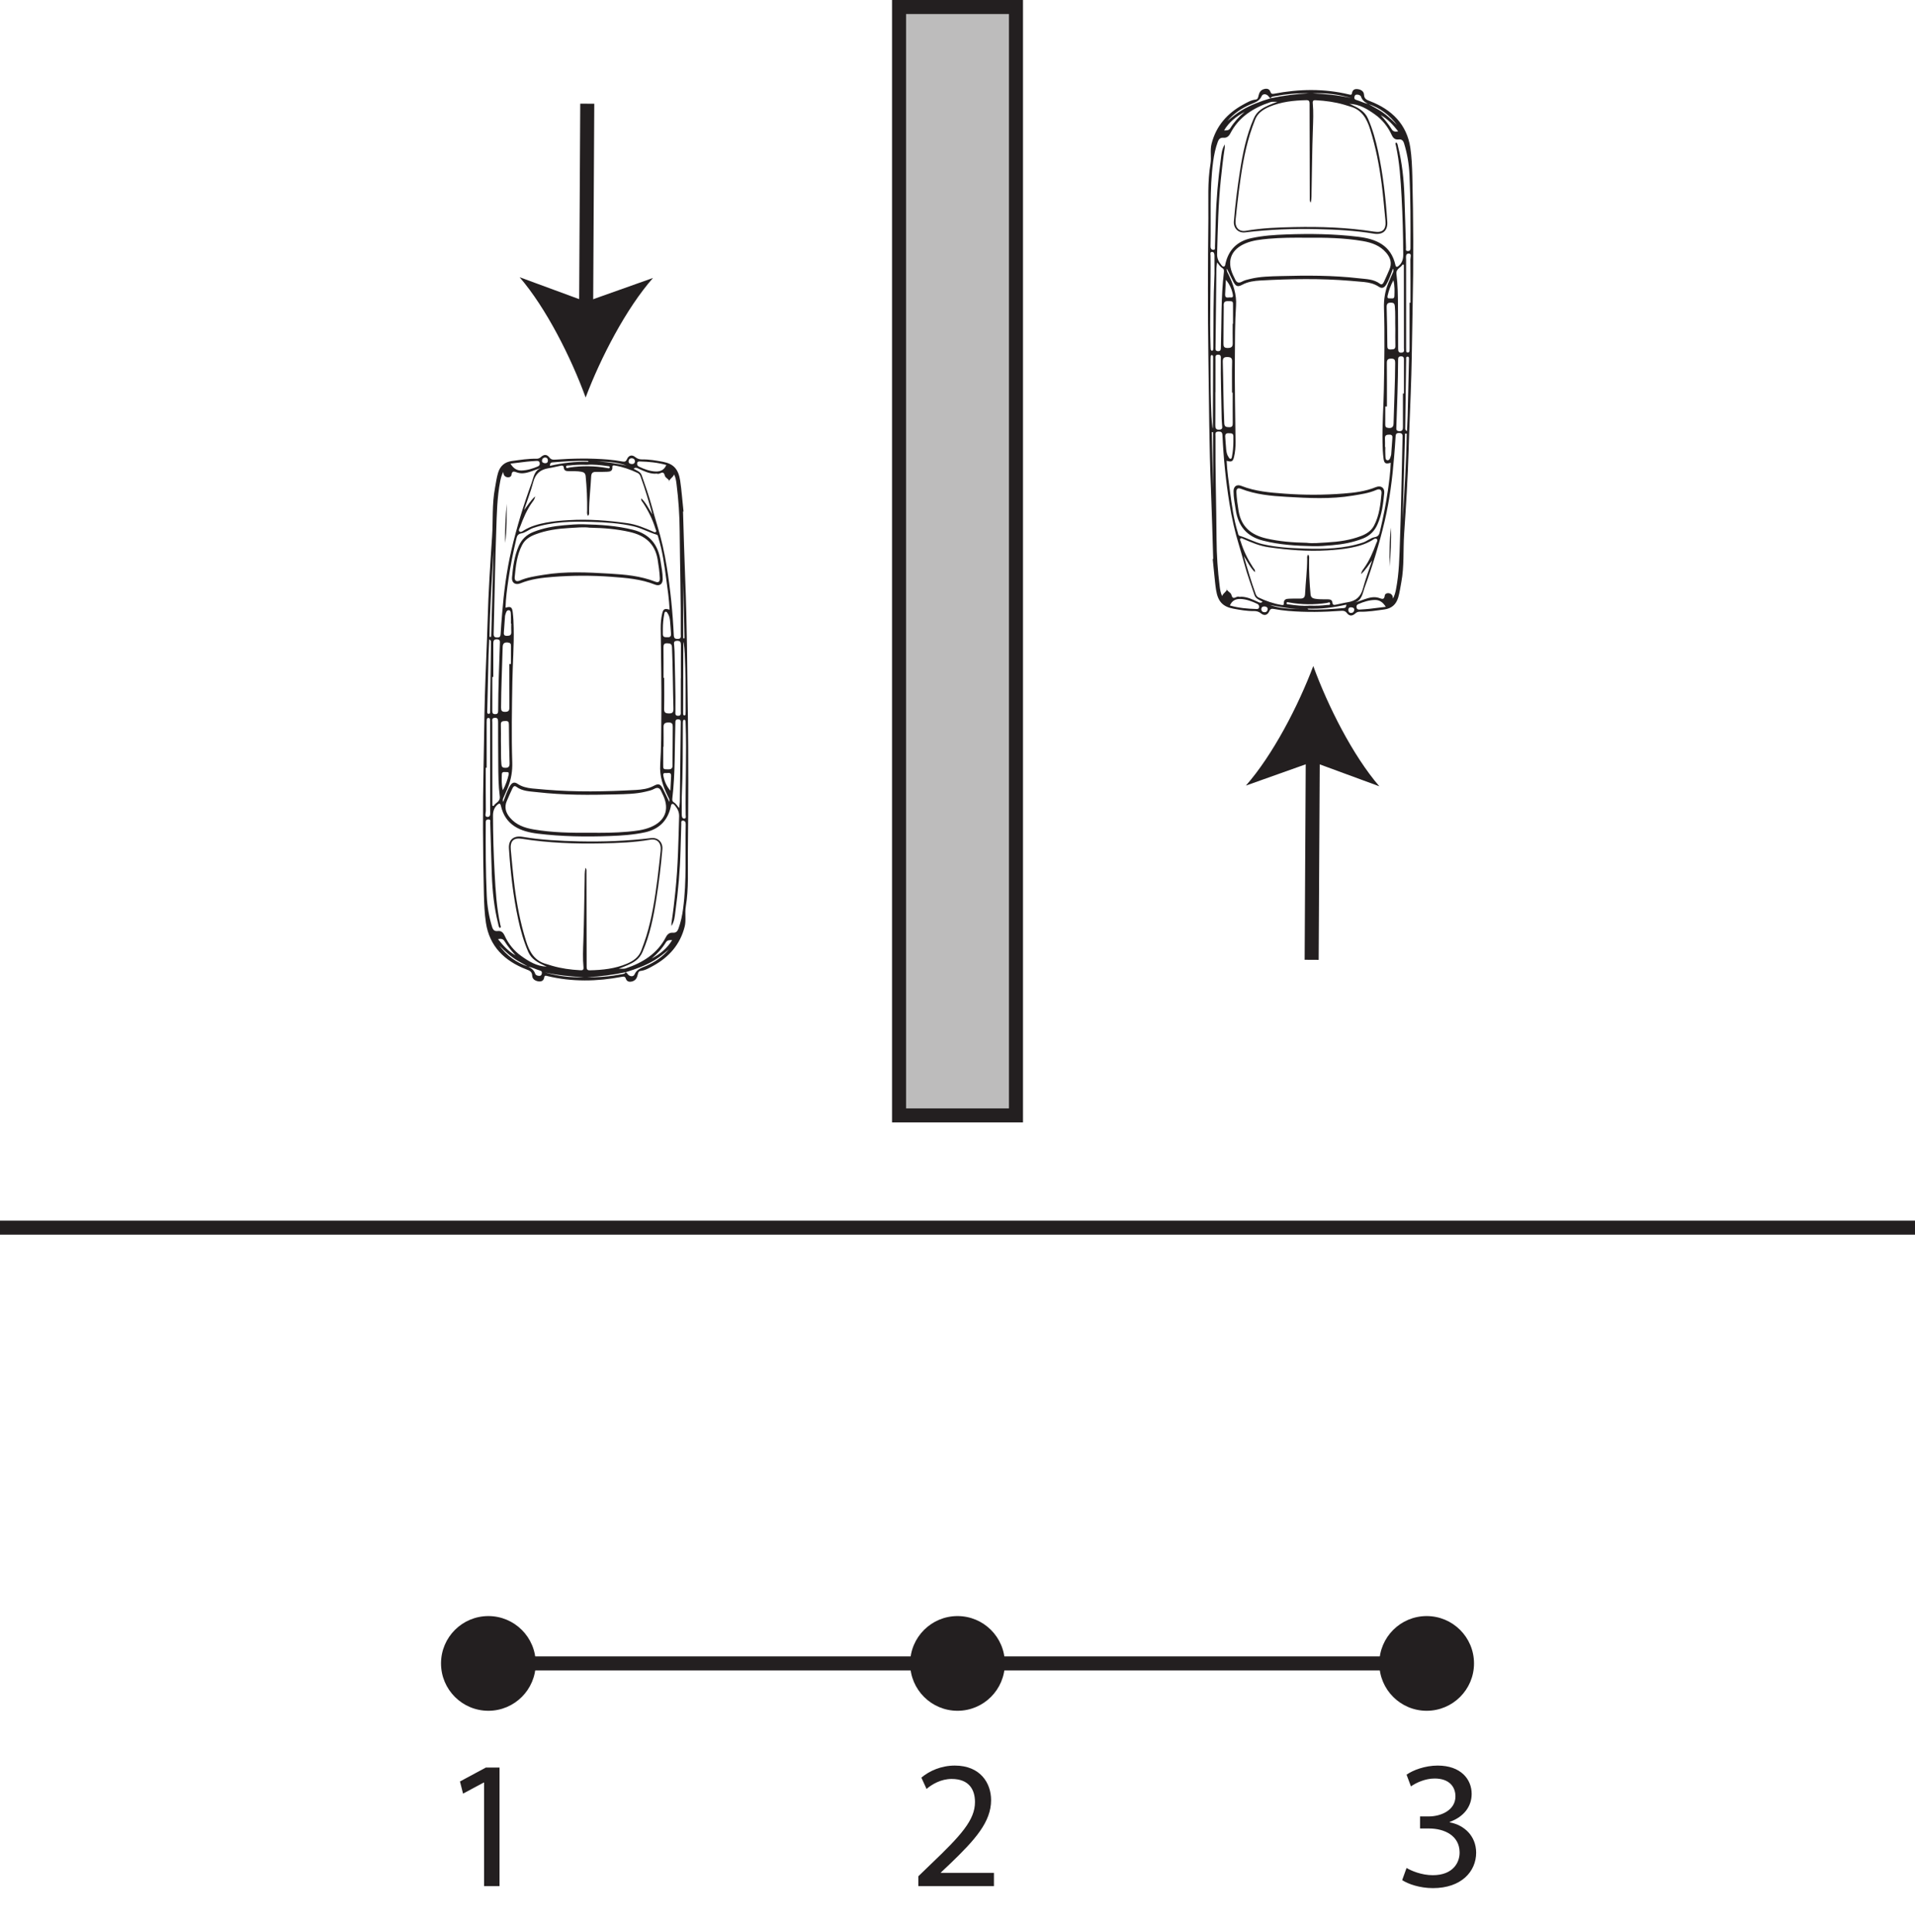 <?xml version="1.0" encoding="UTF-8"?>
<svg xmlns="http://www.w3.org/2000/svg" xmlns:xlink="http://www.w3.org/1999/xlink" width="273pt" height="275.366pt" viewBox="0 0 273 275.366" version="1.1">
<defs>
<g>
<symbol overflow="visible" id="glyph0-0">
<path style="stroke:none;" d="M 0 0 L 13 0 L 13 -18.203 L 0 -18.203 Z M 6.5 -10.266 L 2.078 -16.906 L 10.922 -16.906 Z M 7.281 -9.094 L 11.703 -15.734 L 11.703 -2.469 Z M 2.078 -1.297 L 6.5 -7.938 L 10.922 -1.297 Z M 1.297 -15.734 L 5.719 -9.094 L 1.297 -2.469 Z M 1.297 -15.734 "/>
</symbol>
<symbol overflow="visible" id="glyph0-1">
<path style="stroke:none;" d="M 6.141 0 L 8.344 0 L 8.344 -16.906 L 6.391 -16.906 L 2.703 -14.922 L 3.141 -13.188 L 6.078 -14.766 L 6.141 -14.766 Z M 6.141 0 "/>
</symbol>
<symbol overflow="visible" id="glyph0-2">
<path style="stroke:none;" d="M 11.953 0 L 11.953 -1.891 L 4.391 -1.891 L 4.391 -1.953 L 5.719 -3.203 C 9.281 -6.625 11.547 -9.156 11.547 -12.266 C 11.547 -14.688 10.016 -17.188 6.375 -17.188 C 4.453 -17.188 2.75 -16.438 1.609 -15.469 L 2.344 -13.859 C 3.125 -14.516 4.391 -15.281 5.922 -15.281 C 8.453 -15.281 9.25 -13.703 9.25 -11.984 C 9.25 -9.438 7.281 -7.25 2.969 -3.141 L 1.172 -1.406 L 1.172 0 Z M 11.953 0 "/>
</symbol>
<symbol overflow="visible" id="glyph0-3">
<path style="stroke:none;" d="M 1.094 -0.859 C 1.922 -0.312 3.594 0.281 5.484 0.281 C 9.516 0.281 11.641 -2.078 11.641 -4.781 C 11.625 -7.156 9.953 -8.703 7.875 -9.094 L 7.875 -9.156 C 9.938 -9.906 11 -11.391 11 -13.156 C 11 -15.203 9.484 -17.188 6.156 -17.188 C 4.344 -17.188 2.625 -16.531 1.719 -15.891 L 2.344 -14.219 C 3.062 -14.734 4.375 -15.344 5.719 -15.344 C 7.828 -15.344 8.688 -14.141 8.688 -12.797 C 8.688 -10.797 6.578 -9.938 4.906 -9.938 L 3.641 -9.938 L 3.641 -8.219 L 4.906 -8.219 C 7.125 -8.219 9.25 -7.203 9.281 -4.844 C 9.312 -3.406 8.375 -1.562 5.453 -1.562 C 3.844 -1.562 2.359 -2.203 1.719 -2.594 Z M 1.094 -0.859 "/>
</symbol>
</g>
</defs>
<g id="surface1">
<path style=" stroke:none;fill-rule:evenodd;fill:rgb(13.73%,12.16%,12.549%);fill-opacity:1;" d="M 192.602 87.379 C 192.848 87.371 193.023 87.238 193.055 86.984 C 193.098 86.688 192.883 86.586 192.641 86.57 C 192.414 86.551 192.23 86.641 192.219 86.91 C 192.211 87.168 192.301 87.352 192.602 87.379 M 179.805 86.855 C 179.828 87.113 179.98 87.254 180.242 87.27 C 180.543 87.285 180.707 87.098 180.715 86.828 C 180.723 86.547 180.48 86.457 180.246 86.445 C 179.992 86.438 179.82 86.562 179.805 86.855 M 181 86.227 C 182.426 86.754 183.922 86.809 185.43 86.793 C 183.93 86.793 182.469 86.523 181 86.227 M 187.105 13.309 C 188.961 13.379 190.805 13.578 192.629 13.977 C 190.828 13.445 188.988 13.215 187.105 13.309 M 196.824 16.402 C 197.402 17.043 197.949 17.695 198.398 18.426 C 198.59 18.738 198.871 18.816 199.328 18.727 C 198.582 17.773 197.824 16.957 196.824 16.402 M 174.504 18.59 C 174.852 18.586 175.18 18.609 175.383 18.281 C 175.934 17.395 176.625 16.625 177.43 15.957 C 176.238 16.59 175.207 17.402 174.504 18.59 M 186.406 86.758 C 186.477 86.836 186.496 86.883 186.52 86.883 C 188.207 86.949 189.887 86.82 191.566 86.68 C 191.859 86.656 191.922 86.477 191.934 86.188 C 190.102 86.605 188.289 86.832 186.406 86.758 M 172.93 69.691 L 172.93 61.602 L 172.746 61.605 C 172.82 64.824 172.895 68.043 172.93 69.691 M 198.641 39.953 C 198.223 40.73 197.992 41.41 197.828 42.109 C 197.773 42.328 197.746 42.559 198.082 42.531 C 198.348 42.508 198.777 42.691 198.785 42.203 C 198.801 41.508 198.852 40.801 198.641 39.953 M 186.699 86.336 C 187.574 86.367 188.367 86.344 189.16 86.242 C 189.328 86.223 189.629 86.297 189.617 86.047 C 189.602 85.727 189.316 85.926 189.168 85.945 C 187.363 86.215 185.562 86.203 183.762 85.875 C 183.637 85.852 183.449 85.781 183.414 85.938 C 183.359 86.16 183.594 86.137 183.719 86.156 C 184.734 86.305 185.75 86.414 186.699 86.336 M 174.758 39.883 C 174.723 40.582 174.68 41.277 174.652 41.973 C 174.625 42.609 175.121 42.355 175.426 42.398 C 175.824 42.449 175.789 42.18 175.738 41.922 C 175.59 41.172 175.273 40.5 174.758 39.883 M 200.543 61.816 C 200.465 61.812 200.383 61.809 200.305 61.805 C 200.191 65.906 200.078 70.008 199.965 74.109 C 200.207 70.016 200.484 65.918 200.543 61.816 M 172.871 61.098 C 172.887 61.012 172.91 60.922 172.91 60.836 C 172.922 57.551 172.93 54.266 172.941 50.98 C 172.941 50.922 172.945 50.863 172.938 50.809 C 172.922 50.711 172.883 50.621 172.77 50.613 C 172.648 50.605 172.605 50.695 172.594 50.793 C 172.582 50.945 172.578 51.098 172.578 51.246 C 172.59 53.316 172.566 55.391 172.633 57.457 C 172.672 58.668 172.691 59.879 172.871 61.098 M 197.445 63.715 L 197.488 63.715 C 197.488 64.094 197.465 64.473 197.496 64.852 C 197.52 65.133 197.453 65.586 197.797 65.609 C 198.145 65.629 198.211 65.18 198.309 64.879 C 198.336 64.789 198.332 64.691 198.34 64.598 C 198.391 63.918 198.434 63.234 198.488 62.555 C 198.516 62.234 198.543 61.953 198.066 61.957 C 197.656 61.957 197.41 62.043 197.438 62.52 C 197.461 62.918 197.445 63.316 197.445 63.715 M 175.828 62.945 L 175.828 62.203 C 175.828 61.707 175.473 61.773 175.148 61.758 C 174.766 61.738 174.641 61.914 174.668 62.273 C 174.719 62.875 174.742 63.484 174.805 64.086 C 174.844 64.461 174.922 64.84 175.145 65.16 C 175.215 65.266 175.27 65.418 175.43 65.398 C 175.602 65.375 175.598 65.215 175.625 65.09 C 175.762 64.379 175.828 63.664 175.828 62.945 M 197.555 86.504 C 197.148 85.836 196.648 85.508 195.988 85.523 C 195.164 85.543 194.383 85.793 193.629 86.117 C 193.402 86.215 193.34 86.402 193.395 86.633 C 193.453 86.867 193.629 86.91 193.836 86.895 C 194.289 86.863 194.746 86.84 195.199 86.789 C 195.965 86.707 196.73 86.605 197.555 86.504 M 200.582 61.461 C 200.617 60.672 200.656 59.961 200.676 59.254 C 200.742 56.578 200.805 53.902 200.863 51.23 C 200.867 51.066 200.898 50.836 200.652 50.84 C 200.402 50.848 200.457 51.082 200.457 51.242 C 200.41 54.484 200.367 57.734 200.328 60.977 C 200.328 61.117 200.273 61.285 200.582 61.461 M 175.332 86.312 C 176.598 86.672 177.84 86.777 179.09 86.812 C 179.262 86.816 179.445 86.816 179.488 86.586 C 179.535 86.348 179.445 86.18 179.227 86.074 C 178.469 85.715 177.695 85.414 176.844 85.383 C 176.164 85.359 175.633 85.609 175.332 86.312 M 173.137 38.988 C 173.137 38.117 173.137 37.301 173.133 36.484 C 173.133 36.23 173.09 35.914 172.797 35.906 C 172.457 35.898 172.57 36.246 172.574 36.441 C 172.633 40.793 172.426 45.141 172.582 49.492 C 172.586 49.625 172.59 49.758 172.621 49.887 C 172.637 49.938 172.73 50.004 172.785 50 C 172.84 50 172.93 49.93 172.941 49.875 C 172.973 49.746 172.977 49.613 172.977 49.48 C 172.988 45.965 172.973 42.449 173.137 38.988 M 198.914 46.953 C 198.875 45.668 198.941 44.66 198.844 43.656 C 198.812 43.363 198.75 43.168 198.383 43.148 C 197.879 43.117 197.664 43.254 197.68 43.805 C 197.738 45.625 197.766 47.449 197.777 49.273 C 197.777 49.652 197.836 49.836 198.262 49.816 C 198.629 49.797 198.941 49.828 198.922 49.297 C 198.895 48.426 198.914 47.551 198.914 46.953 M 200.945 43.156 L 201.074 43.156 C 201.074 41.102 201.086 39.047 201.062 36.996 C 201.059 36.699 201.293 36.156 200.84 36.145 C 200.328 36.129 200.449 36.695 200.449 37.055 C 200.445 41.234 200.453 45.418 200.453 49.598 C 200.453 49.734 200.457 49.863 200.461 50 C 200.465 50.152 200.531 50.258 200.699 50.254 C 200.867 50.254 200.922 50.137 200.934 49.992 C 200.941 49.879 200.945 49.762 200.945 49.648 Z M 175.727 46.145 L 175.777 46.145 C 175.777 45.324 175.77 44.508 175.777 43.691 C 175.789 42.902 175.793 42.93 175.004 42.926 C 174.336 42.922 174.461 43.418 174.457 43.766 C 174.422 45.492 174.441 47.223 174.418 48.953 C 174.414 49.387 174.492 49.609 175 49.605 C 175.508 49.605 175.742 49.469 175.734 48.938 C 175.711 48.004 175.727 47.074 175.727 46.145 M 173.273 55.902 L 173.262 55.902 C 173.262 57.48 173.27 59.059 173.254 60.637 C 173.254 61.047 173.34 61.277 173.824 61.25 C 174.371 61.223 174.227 60.867 174.215 60.562 C 174.203 60.277 174.164 59.992 174.16 59.711 C 174.121 56.859 174 54.012 174.039 51.16 C 174.043 50.887 174.102 50.551 173.652 50.559 C 173.195 50.562 173.277 50.902 173.277 51.172 C 173.273 52.75 173.273 54.328 173.273 55.902 M 200 56.094 L 200.145 56.094 C 200.145 54.48 200.141 52.867 200.145 51.254 C 200.148 50.961 200.074 50.793 199.73 50.793 C 199.402 50.797 199.312 50.945 199.312 51.25 C 199.301 54.457 199.164 57.664 199.062 60.867 C 199.055 61.148 199.004 61.441 199.457 61.465 C 199.918 61.492 200 61.246 200 60.879 C 199.996 59.285 200 57.691 200 56.094 M 173.508 37.402 C 173.465 37.77 173.414 38.031 173.41 38.297 C 173.363 42.02 173.32 45.746 173.285 49.469 C 173.281 49.719 173.203 50.035 173.625 50.059 C 174.062 50.078 174.039 49.773 174.047 49.48 C 174.156 45.93 174.055 42.375 174.473 38.836 C 174.496 38.609 174.523 38.375 174.273 38.23 C 173.969 38.051 173.789 37.758 173.508 37.402 M 200.133 37.746 C 200.07 37.734 200.008 37.719 199.945 37.707 C 199.703 38.191 198.977 38.285 199.078 39.086 C 199.273 40.613 199.285 42.156 199.293 43.695 C 199.309 45.691 199.32 47.688 199.316 49.688 C 199.316 50.066 199.383 50.328 199.844 50.266 C 200.27 50.211 200.145 49.883 200.145 49.645 C 200.148 46.832 200.141 44.02 200.137 41.203 C 200.133 40.051 200.133 38.898 200.133 37.746 M 197.719 57.949 L 197.484 57.949 C 197.484 58.805 197.492 59.656 197.48 60.512 C 197.473 60.84 197.59 60.973 197.938 61.008 C 198.473 61.062 198.652 60.828 198.664 60.336 C 198.738 57.469 198.883 54.605 198.895 51.738 C 198.895 51.316 198.812 51.121 198.332 51.121 C 197.863 51.125 197.707 51.27 197.707 51.742 C 197.73 53.812 197.719 55.883 197.719 57.949 M 175.73 55.969 L 175.637 55.969 C 175.637 54.504 175.613 53.039 175.648 51.574 C 175.664 51.043 175.492 50.906 174.973 50.895 C 174.406 50.879 174.309 51.117 174.32 51.605 C 174.402 54.512 174.402 57.418 174.531 60.324 C 174.551 60.859 174.809 60.879 175.215 60.895 C 175.68 60.914 175.742 60.684 175.738 60.301 C 175.723 58.859 175.73 57.414 175.73 55.969 M 198.582 85.324 C 198.809 84.891 198.926 84.453 199.012 84.008 C 199.465 81.688 199.5 79.328 199.578 76.98 C 199.645 75.039 199.703 73.105 199.746 71.168 C 199.82 68.188 199.879 65.203 199.949 62.223 C 199.957 61.848 199.797 61.719 199.441 61.719 C 199.105 61.719 198.977 61.844 198.957 62.188 C 198.906 63.152 198.824 64.117 198.746 65.086 C 198.5 68.172 198.109 71.246 197.402 74.262 C 196.648 77.477 195.676 80.637 194.543 83.742 C 194.23 84.602 194.168 85.621 193.027 85.93 C 193.535 85.793 193.992 85.609 194.457 85.445 C 195.145 85.207 195.855 84.996 196.57 85.23 C 197.02 85.379 197.328 85.559 197.418 84.871 C 197.457 84.621 197.777 84.5 198.078 84.582 C 198.441 84.684 198.562 84.961 198.582 85.324 M 174.91 83.867 C 174.793 84.25 175.457 84.406 175.551 84.797 C 175.758 85.672 176.273 84.918 176.609 85.062 C 176.719 85.109 176.871 85.062 177.004 85.066 C 177.824 85.098 178.543 85.441 179.27 85.773 C 179.496 85.875 179.727 86.039 179.992 85.77 C 179.531 85.5 179.02 85.367 178.84 84.832 C 178.605 84.129 178.363 83.43 178.121 82.73 C 177.547 81.098 177.156 79.414 176.645 77.766 C 176.039 75.801 175.594 73.805 175.27 71.777 C 174.75 68.551 174.422 65.301 174.27 62.035 C 174.246 61.59 174.062 61.5 173.668 61.516 C 173.168 61.539 173.281 61.891 173.277 62.176 C 173.242 67.074 173.395 71.977 173.43 76.879 C 173.445 79.121 173.594 81.348 173.875 83.566 C 173.934 84.027 173.992 84.492 174.223 84.965 C 174.414 84.473 175.02 84.258 174.91 83.867 M 186.203 33.887 C 185.309 33.887 184.414 33.871 183.523 33.895 C 182.629 33.918 181.734 33.953 180.848 34.035 C 179.73 34.141 178.613 34.25 177.562 34.691 C 175.52 35.543 174.863 37.176 175.762 39.164 C 175.848 39.355 175.953 39.539 176.035 39.73 C 176.246 40.234 176.52 40.445 177.082 40.133 C 177.438 39.934 177.863 39.848 178.27 39.75 C 179.664 39.41 181.098 39.395 182.52 39.355 C 186.262 39.254 190.008 39.238 193.742 39.672 C 194.77 39.793 195.836 39.777 196.734 40.457 C 197.023 40.676 197.191 40.383 197.293 40.172 C 197.566 39.609 197.805 39.027 198.059 38.453 C 198.465 37.547 198.238 36.762 197.621 36.035 C 196.742 35 195.551 34.582 194.277 34.363 C 191.605 33.906 188.906 33.863 186.203 33.887 M 186.5 79.059 C 186.691 79.324 186.625 79.582 186.621 79.82 C 186.598 81.453 186.676 83.086 186.832 84.715 C 186.871 85.113 187.066 85.277 187.43 85.344 C 188.031 85.457 188.641 85.422 189.25 85.43 C 189.598 85.434 189.914 85.484 189.949 85.918 C 189.98 86.27 190.207 86.242 190.441 86.199 C 191 86.086 191.551 85.938 192.113 85.852 C 193.281 85.672 193.992 85.074 194.305 83.883 C 194.664 82.527 195.176 81.207 195.621 79.871 C 195.117 80.508 194.727 81.195 194.031 81.844 C 194.105 81.41 194.281 81.227 194.422 81.031 C 195.211 79.945 195.727 78.719 196.188 77.469 C 196.262 77.27 196.457 77 196.277 76.844 C 196.066 76.656 195.812 76.891 195.613 77.008 C 194.652 77.59 193.594 77.883 192.508 78.09 C 191.422 78.297 190.328 78.387 189.227 78.453 C 186.426 78.621 183.648 78.402 180.879 78.012 C 179.602 77.836 178.43 77.336 177.262 76.832 C 177.133 76.777 176.969 76.652 176.836 76.766 C 176.691 76.891 176.832 77.051 176.871 77.184 C 177.277 78.523 177.895 79.758 178.656 80.926 C 178.762 81.086 178.965 81.215 178.895 81.559 C 178.191 80.859 177.82 80.02 177.316 79.258 C 177.828 81.082 178.363 82.895 179.008 84.672 C 179.086 84.891 179.227 85.082 179.441 85.184 C 180.477 85.672 181.547 86.047 182.684 86.234 C 182.863 86.262 183.043 86.281 183.027 86.008 C 182.988 85.445 183.355 85.352 183.797 85.344 C 184.312 85.332 184.824 85.312 185.336 85.328 C 185.801 85.34 186.023 85.191 186.047 84.684 C 186.129 83.016 186.344 81.355 186.348 79.68 C 186.348 79.484 186.285 79.266 186.5 79.059 M 192.375 14.805 C 192.48 14.848 192.586 14.891 192.688 14.938 C 193.645 15.383 194.562 15.855 195.02 16.906 C 195.676 18.414 196.117 19.984 196.461 21.586 C 197.172 24.898 197.547 28.254 197.77 31.633 C 197.852 32.883 197.113 33.523 195.82 33.301 C 193.168 32.855 190.496 32.723 187.816 32.664 C 184.371 32.586 180.938 32.703 177.516 33.125 C 176.52 33.25 175.824 32.52 175.902 31.555 C 176.094 29.172 176.391 26.797 176.762 24.434 C 177.164 21.859 177.676 19.309 178.727 16.902 C 178.941 16.402 179.246 15.996 179.691 15.664 C 180.391 15.141 181.203 14.863 182.113 14.508 C 181.777 14.508 181.566 14.504 181.359 14.508 C 181.285 14.512 181.207 14.527 181.133 14.551 C 178.695 15.363 176.621 16.652 175.395 19.016 C 175.176 19.426 174.883 19.676 174.406 19.637 C 173.969 19.605 173.75 19.82 173.609 20.211 C 173.273 21.129 173.074 22.074 172.945 23.035 C 172.41 27.047 172.664 31.086 172.57 35.113 C 172.562 35.422 172.711 35.617 172.98 35.617 C 173.281 35.621 173.195 35.312 173.203 35.137 C 173.246 33.902 173.281 32.668 173.312 31.434 C 173.383 28.504 173.641 25.594 174.039 22.691 C 174.129 22.027 174.152 21.32 174.598 20.586 C 174.598 20.848 174.613 20.965 174.594 21.074 C 174.363 22.574 174.195 24.082 174.039 25.594 C 173.668 29.137 173.609 32.691 173.508 36.242 C 173.496 36.805 173.711 37.285 174.062 37.703 C 174.176 37.84 174.297 38.059 174.512 37.984 C 174.68 37.926 174.672 37.703 174.711 37.539 C 175.176 35.559 176.414 34.371 178.398 33.945 C 180.039 33.59 181.711 33.477 183.379 33.418 C 186.801 33.293 190.227 33.34 193.629 33.754 C 196.148 34.055 198.301 34.945 198.93 37.781 C 198.996 38.082 199.148 38.102 199.371 37.918 C 199.883 37.496 200.047 36.941 200.043 36.297 C 200.035 33.559 199.957 30.824 199.809 28.09 C 199.676 25.625 199.527 23.156 198.992 20.734 C 198.965 20.598 198.844 20.449 199.043 20.312 C 199.258 20.449 199.254 20.699 199.305 20.902 C 199.883 23.199 200.125 25.543 200.211 27.902 C 200.305 30.371 200.359 32.84 200.438 35.312 C 200.445 35.5 200.316 35.805 200.723 35.785 C 201.102 35.77 201.074 35.52 201.074 35.266 C 201.09 31.824 201.09 28.379 200.934 24.941 C 200.867 23.422 200.621 21.918 200.168 20.457 C 200.047 20.059 199.832 19.82 199.395 19.875 C 198.871 19.941 198.602 19.68 198.395 19.23 C 197.848 18.051 197.051 17.051 195.996 16.305 C 194.918 15.539 193.789 14.84 192.375 14.805 M 186.855 28.898 C 186.688 28.672 186.719 28.496 186.719 28.328 C 186.707 23.805 186.691 19.281 186.691 14.758 C 186.691 14.422 186.598 14.273 186.246 14.277 C 184.426 14.316 182.637 14.508 180.949 15.223 C 180.055 15.605 179.27 16.133 178.91 17.098 C 178.656 17.773 178.398 18.449 178.188 19.141 C 177.375 21.781 176.961 24.504 176.609 27.238 C 176.43 28.594 176.293 29.953 176.145 31.312 C 176.02 32.426 176.621 33.078 177.633 32.898 C 179.91 32.5 182.207 32.422 184.504 32.375 C 188.309 32.297 192.105 32.422 195.875 33.02 C 197.148 33.223 197.629 32.703 197.504 31.41 C 197.336 29.668 197.188 27.93 196.965 26.195 C 196.625 23.57 196.125 20.984 195.332 18.457 C 194.852 16.914 194.133 15.617 192.43 15.172 C 192.156 15.098 191.883 15.004 191.613 14.922 C 190.309 14.543 188.977 14.363 187.625 14.289 C 187.348 14.273 187.102 14.262 187.145 14.699 C 187.266 15.969 187.203 17.238 187.16 18.512 C 187.055 21.398 187.039 24.289 186.977 27.176 C 186.965 27.723 187 28.273 186.855 28.898 M 198.258 65.965 C 197.539 66.18 197.328 66.078 197.234 65.355 C 197.137 64.605 197.105 63.84 197.09 63.082 C 197.035 60.531 197.238 57.988 197.281 55.445 C 197.348 51.605 197.422 47.766 197.297 43.926 C 197.258 42.703 197.449 41.539 197.891 40.414 C 198.082 39.918 198.32 39.441 198.527 38.949 C 198.598 38.773 198.719 38.594 198.59 38.285 C 198.266 39.129 198.023 39.906 197.594 40.605 C 197.32 41.043 196.988 41.168 196.551 40.867 C 195.914 40.441 195.199 40.277 194.453 40.199 C 193.812 40.133 193.168 40.082 192.523 40.031 C 188.25 39.672 183.977 39.75 179.703 39.984 C 178.82 40.035 177.922 40.145 177.109 40.582 C 176.457 40.934 176.188 40.852 175.832 40.176 C 175.508 39.57 175.227 38.941 174.91 38.293 C 174.828 38.621 175 38.844 175.113 39.078 C 175.801 40.496 176.316 41.965 176.207 43.57 C 176.047 45.98 176.066 48.398 176.043 50.809 C 176.004 54.875 176.098 58.945 176.137 63.016 C 176.145 63.719 176.09 64.418 175.93 65.109 C 175.773 65.789 175.586 65.895 174.867 65.684 C 174.938 67.16 175.148 68.605 175.344 70.051 C 175.609 72.027 175.871 74.004 176.461 75.922 C 176.516 76.102 176.512 76.324 176.734 76.387 C 177.848 76.711 178.855 77.305 179.996 77.566 C 181.973 78.02 183.98 78.137 185.992 78.199 C 188.793 78.285 191.578 78.234 194.281 77.344 C 194.883 77.148 195.379 76.676 195.984 76.57 C 196.531 76.473 196.625 76.16 196.723 75.75 C 197.176 73.844 197.562 71.926 197.844 69.988 C 198.035 68.656 198.219 67.324 198.258 65.965 M 181.125 14.012 C 182.93 13.633 184.754 13.383 186.602 13.301 C 184.949 13.254 183.32 13.41 181.703 13.719 C 181.496 13.762 181.238 13.758 181.133 14.02 C 181.047 13.945 180.945 13.887 180.887 13.797 C 180.629 13.383 180.039 13.285 179.859 13.703 C 179.535 14.461 178.859 14.621 178.223 14.898 C 176.969 15.449 175.855 16.199 174.969 17.258 C 175.625 16.695 176.301 16.152 177.047 15.707 C 178.324 14.941 179.707 14.441 181.125 14.012 M 195.047 14.82 C 194.602 14.59 194.207 14.324 194.035 13.805 C 193.969 13.602 193.75 13.512 193.527 13.488 C 193.316 13.469 193.156 13.512 193.098 13.754 C 193.039 13.988 193.062 14.16 193.332 14.238 C 193.91 14.406 194.449 14.707 195.051 14.812 C 195.547 15.09 196.043 15.359 196.531 15.645 C 197.527 16.23 198.359 17.016 199.164 17.828 C 198.105 16.402 196.746 15.375 195.047 14.82 M 172.953 79.688 C 172.852 76.461 172.773 73.234 172.641 70.008 C 172.379 63.68 172.359 57.352 172.266 51.02 C 172.168 44.402 172.191 37.785 172.262 31.172 C 172.289 28.57 172.125 25.949 172.562 23.371 C 172.723 22.41 172.484 21.441 172.715 20.512 C 173.355 17.965 174.953 16.152 177.223 14.91 C 177.785 14.605 178.344 14.262 179.008 14.191 C 179.312 14.156 179.359 13.891 179.414 13.641 C 179.512 13.191 179.723 12.82 180.211 12.695 C 180.609 12.59 180.957 12.66 181.102 13.078 C 181.211 13.391 181.367 13.41 181.66 13.355 C 185.207 12.676 188.754 12.613 192.289 13.457 C 192.477 13.5 192.688 13.594 192.734 13.297 C 192.809 12.828 193.09 12.645 193.539 12.703 C 194.02 12.762 194.43 13.012 194.453 13.496 C 194.48 14.113 194.84 14.238 195.316 14.422 C 198.402 15.617 200.551 17.707 201.055 21.066 C 201.25 22.379 201.305 23.742 201.34 25.082 C 201.492 31.281 201.52 37.477 201.383 43.676 C 201.312 46.926 201.293 50.176 201.199 53.426 C 201.098 57.02 200.91 60.605 200.812 64.195 C 200.699 68.18 200.438 72.152 200.172 76.125 C 200.02 78.414 200.195 80.719 199.77 82.992 C 199.629 83.719 199.539 84.453 199.328 85.168 C 199.035 86.16 198.398 86.734 197.352 86.879 C 196.184 87.035 195.02 87.227 193.836 87.203 C 193.598 87.199 193.406 87.27 193.223 87.438 C 192.766 87.852 192.367 87.848 192.004 87.383 C 191.781 87.094 191.539 87.047 191.219 87.07 C 188.691 87.254 186.164 87.297 183.641 87.086 C 182.961 87.031 182.281 86.93 181.609 86.809 C 181.281 86.75 181.105 86.777 180.953 87.121 C 180.699 87.703 180.23 87.82 179.758 87.434 C 179.453 87.184 179.129 87.098 178.758 87.105 C 177.766 87.121 176.789 86.945 175.82 86.766 C 174.312 86.48 173.621 85.738 173.363 84.105 C 173.246 83.375 173.184 82.637 173.105 81.898 C 173.027 81.164 172.957 80.426 172.883 79.688 Z M 172.953 79.688 "/>
<path style=" stroke:none;fill-rule:evenodd;fill:rgb(13.73%,12.16%,12.549%);fill-opacity:1;" d="M 186.293 77.375 C 187.098 77.492 188.16 77.379 189.223 77.32 C 190.859 77.227 192.473 77.004 194.02 76.41 C 194.809 76.109 195.488 75.676 195.887 74.91 C 196.633 73.48 196.801 71.902 196.945 70.332 C 196.996 69.816 196.691 69.629 196.219 69.836 C 195.141 70.309 193.988 70.461 192.848 70.652 C 189.711 71.176 186.551 71.008 183.402 70.824 C 181.207 70.699 179.004 70.5 176.918 69.68 C 176.453 69.496 176.238 69.664 176.262 70.191 C 176.305 71.082 176.43 71.965 176.574 72.848 C 176.957 75.129 178.398 76.27 180.547 76.762 C 182.355 77.176 184.188 77.332 186.293 77.375 M 187.137 77.855 C 184.766 77.805 182.406 77.66 180.082 77.074 C 177.738 76.484 176.516 75.004 176.164 72.676 C 176.031 71.793 175.848 70.918 175.852 70.023 C 175.855 69.328 176.309 69 176.953 69.258 C 178.945 70.051 181.043 70.215 183.148 70.371 C 185.938 70.578 188.73 70.574 191.52 70.355 C 193.09 70.234 194.652 70.047 196.137 69.441 C 196.844 69.152 197.402 69.512 197.336 70.266 C 197.195 71.797 197.004 73.324 196.371 74.754 C 195.953 75.707 195.277 76.371 194.305 76.762 C 192.898 77.32 191.426 77.59 189.926 77.719 C 189 77.801 188.07 77.879 187.137 77.855 "/>
<path style=" stroke:none;fill-rule:evenodd;fill:rgb(13.73%,12.16%,12.549%);fill-opacity:1;" d="M 198.309 75.199 C 198.348 77.062 198.266 78.922 198.082 80.777 C 198.102 78.914 198.051 77.051 198.309 75.199 "/>
<path style="fill-rule:nonzero;fill:rgb(74.12%,73.648%,73.766%);fill-opacity:1;stroke-width:2;stroke-linecap:butt;stroke-linejoin:miter;stroke:rgb(13.73%,12.16%,12.549%);stroke-opacity:1;stroke-miterlimit:10;" d="M 144.836 116.366 L 128.168 116.366 L 128.168 274.366 L 144.836 274.366 Z M 144.836 116.366 " transform="matrix(1,0,0,-1,0,275.366)"/>
<path style=" stroke:none;fill-rule:evenodd;fill:rgb(13.73%,12.16%,12.549%);fill-opacity:1;" d="M 77.723 65.215 C 77.477 65.223 77.301 65.355 77.27 65.609 C 77.227 65.906 77.441 66.008 77.684 66.027 C 77.91 66.043 78.094 65.953 78.105 65.684 C 78.113 65.426 78.023 65.242 77.723 65.215 M 90.52 65.742 C 90.496 65.48 90.344 65.34 90.082 65.324 C 89.781 65.309 89.617 65.496 89.609 65.766 C 89.602 66.047 89.844 66.137 90.078 66.148 C 90.332 66.16 90.508 66.031 90.52 65.742 M 89.324 66.367 C 87.898 65.84 86.402 65.785 84.895 65.801 C 86.395 65.801 87.855 66.074 89.324 66.367 M 83.219 139.285 C 81.363 139.215 79.52 139.02 77.695 138.617 C 79.496 139.148 81.336 139.379 83.219 139.285 M 73.5 136.191 C 72.922 135.551 72.375 134.898 71.926 134.168 C 71.734 133.855 71.453 133.777 70.996 133.867 C 71.742 134.824 72.5 135.637 73.5 136.191 M 95.82 134.004 C 95.473 134.008 95.145 133.984 94.941 134.312 C 94.391 135.203 93.699 135.969 92.895 136.637 C 94.086 136.004 95.117 135.195 95.82 134.004 M 83.918 65.836 C 83.848 65.758 83.828 65.711 83.805 65.711 C 82.117 65.645 80.438 65.777 78.758 65.914 C 78.465 65.938 78.402 66.117 78.391 66.406 C 80.223 65.988 82.035 65.766 83.918 65.836 M 97.395 82.902 L 97.395 90.992 L 97.578 90.988 C 97.504 87.77 97.43 84.551 97.395 82.902 M 71.684 112.645 C 72.102 111.863 72.332 111.188 72.496 110.484 C 72.551 110.266 72.578 110.035 72.242 110.062 C 71.977 110.086 71.547 109.906 71.539 110.391 C 71.523 111.086 71.473 111.793 71.684 112.645 M 83.625 66.258 C 82.75 66.227 81.957 66.25 81.164 66.352 C 80.996 66.371 80.695 66.297 80.707 66.547 C 80.723 66.867 81.008 66.668 81.156 66.648 C 82.961 66.379 84.766 66.391 86.562 66.719 C 86.688 66.742 86.875 66.812 86.914 66.656 C 86.965 66.434 86.73 66.457 86.605 66.438 C 85.59 66.289 84.574 66.18 83.625 66.258 M 95.566 112.711 C 95.602 112.012 95.645 111.316 95.672 110.621 C 95.699 109.984 95.203 110.238 94.898 110.199 C 94.5 110.145 94.535 110.414 94.586 110.672 C 94.734 111.422 95.051 112.094 95.566 112.711 M 69.781 90.777 C 69.859 90.781 69.941 90.785 70.02 90.789 C 70.133 86.688 70.246 82.586 70.359 78.484 C 70.117 82.578 69.84 86.676 69.781 90.777 M 97.453 91.496 C 97.438 91.582 97.414 91.672 97.414 91.758 C 97.402 95.043 97.395 98.328 97.387 101.613 C 97.383 101.672 97.379 101.73 97.391 101.785 C 97.402 101.883 97.441 101.973 97.555 101.984 C 97.676 101.992 97.723 101.902 97.73 101.801 C 97.742 101.652 97.746 101.496 97.746 101.348 C 97.734 99.277 97.758 97.203 97.691 95.137 C 97.652 93.926 97.633 92.715 97.453 91.496 M 72.879 88.879 L 72.836 88.879 C 72.836 88.5 72.859 88.121 72.828 87.742 C 72.805 87.461 72.871 87.008 72.527 86.984 C 72.18 86.965 72.113 87.414 72.016 87.715 C 71.988 87.805 71.992 87.902 71.984 87.996 C 71.934 88.676 71.891 89.359 71.836 90.039 C 71.809 90.363 71.781 90.641 72.258 90.641 C 72.668 90.637 72.914 90.551 72.887 90.074 C 72.863 89.676 72.879 89.277 72.879 88.879 M 94.496 89.652 L 94.496 90.391 C 94.496 90.891 94.852 90.82 95.176 90.836 C 95.559 90.859 95.684 90.68 95.656 90.32 C 95.605 89.719 95.582 89.109 95.52 88.508 C 95.48 88.133 95.402 87.754 95.184 87.434 C 95.109 87.328 95.055 87.176 94.895 87.195 C 94.723 87.219 94.727 87.379 94.699 87.504 C 94.562 88.215 94.496 88.93 94.496 89.652 M 72.77 66.09 C 73.176 66.758 73.676 67.086 74.336 67.07 C 75.16 67.051 75.941 66.801 76.695 66.48 C 76.922 66.379 76.984 66.195 76.93 65.961 C 76.871 65.727 76.695 65.684 76.488 65.699 C 76.035 65.734 75.578 65.754 75.125 65.805 C 74.359 65.887 73.594 65.988 72.77 66.09 M 69.742 91.133 C 69.707 91.922 69.668 92.633 69.648 93.34 C 69.582 96.016 69.52 98.691 69.461 101.367 C 69.457 101.527 69.426 101.758 69.672 101.754 C 69.922 101.746 69.867 101.512 69.867 101.355 C 69.914 98.109 69.957 94.863 69.996 91.617 C 69.996 91.477 70.051 91.309 69.742 91.133 M 94.992 66.281 C 93.727 65.922 92.484 65.816 91.234 65.781 C 91.062 65.777 90.883 65.777 90.836 66.008 C 90.789 66.246 90.883 66.414 91.098 66.52 C 91.855 66.879 92.633 67.18 93.48 67.211 C 94.16 67.234 94.691 66.984 94.992 66.281 M 97.188 113.605 C 97.188 114.477 97.188 115.293 97.191 116.109 C 97.191 116.367 97.234 116.68 97.527 116.688 C 97.867 116.695 97.754 116.348 97.75 116.152 C 97.691 111.801 97.898 107.453 97.742 103.105 C 97.738 102.969 97.734 102.836 97.703 102.707 C 97.688 102.656 97.594 102.59 97.539 102.594 C 97.484 102.594 97.395 102.664 97.383 102.719 C 97.352 102.848 97.348 102.984 97.348 103.113 C 97.336 106.629 97.352 110.145 97.188 113.605 M 71.41 105.641 C 71.449 106.926 71.383 107.934 71.48 108.938 C 71.512 109.234 71.574 109.426 71.941 109.445 C 72.445 109.477 72.66 109.34 72.645 108.789 C 72.586 106.969 72.559 105.145 72.547 103.32 C 72.547 102.941 72.488 102.758 72.062 102.777 C 71.695 102.797 71.383 102.77 71.402 103.297 C 71.43 104.168 71.41 105.043 71.41 105.641 M 69.379 109.441 L 69.25 109.441 C 69.25 111.492 69.238 113.547 69.262 115.598 C 69.266 115.895 69.031 116.438 69.484 116.453 C 69.996 116.465 69.875 115.902 69.875 115.539 C 69.879 111.359 69.871 107.176 69.871 102.996 C 69.871 102.863 69.867 102.73 69.863 102.594 C 69.859 102.441 69.793 102.336 69.625 102.34 C 69.457 102.34 69.402 102.457 69.391 102.605 C 69.383 102.715 69.379 102.832 69.379 102.945 Z M 94.598 106.449 L 94.551 106.449 C 94.551 107.27 94.559 108.086 94.547 108.902 C 94.539 109.695 94.531 109.664 95.32 109.668 C 95.988 109.672 95.863 109.176 95.871 108.828 C 95.902 107.102 95.883 105.371 95.906 103.645 C 95.914 103.207 95.836 102.988 95.324 102.988 C 94.816 102.992 94.582 103.125 94.594 103.656 C 94.613 104.59 94.598 105.52 94.598 106.449 M 97.051 96.691 L 97.062 96.691 C 97.062 95.113 97.055 93.535 97.07 91.957 C 97.07 91.547 96.984 91.32 96.5 91.344 C 95.953 91.371 96.098 91.73 96.109 92.031 C 96.121 92.316 96.16 92.602 96.164 92.883 C 96.207 95.734 96.324 98.582 96.285 101.434 C 96.281 101.707 96.223 102.043 96.676 102.035 C 97.129 102.031 97.047 101.691 97.047 101.422 C 97.055 99.844 97.051 98.27 97.051 96.691 M 70.324 96.5 L 70.184 96.5 C 70.184 98.113 70.184 99.727 70.18 101.34 C 70.176 101.633 70.25 101.801 70.594 101.801 C 70.922 101.797 71.012 101.648 71.016 101.344 C 71.023 98.137 71.16 94.934 71.262 91.727 C 71.27 91.445 71.32 91.152 70.867 91.129 C 70.406 91.102 70.324 91.348 70.324 91.715 C 70.328 93.312 70.324 94.906 70.324 96.5 M 96.816 115.195 C 96.859 114.824 96.91 114.562 96.914 114.297 C 96.961 110.574 97.004 106.848 97.043 103.125 C 97.043 102.875 97.121 102.559 96.699 102.535 C 96.262 102.516 96.285 102.82 96.277 103.113 C 96.168 106.664 96.27 110.219 95.852 113.758 C 95.828 113.984 95.805 114.219 96.055 114.363 C 96.355 114.543 96.535 114.836 96.816 115.195 M 70.191 114.848 C 70.254 114.859 70.316 114.875 70.379 114.887 C 70.621 114.402 71.348 114.312 71.246 113.508 C 71.051 111.984 71.039 110.441 71.031 108.898 C 71.016 106.902 71.004 104.906 71.008 102.91 C 71.008 102.527 70.941 102.266 70.48 102.328 C 70.059 102.383 70.18 102.711 70.18 102.949 C 70.176 105.762 70.184 108.578 70.188 111.391 C 70.191 112.543 70.191 113.695 70.191 114.848 M 72.605 94.645 L 72.84 94.645 C 72.84 93.789 72.832 92.938 72.844 92.082 C 72.852 91.754 72.734 91.621 72.387 91.586 C 71.852 91.531 71.672 91.77 71.66 92.258 C 71.586 95.125 71.441 97.988 71.43 100.855 C 71.43 101.277 71.516 101.473 71.992 101.473 C 72.461 101.469 72.617 101.324 72.617 100.852 C 72.594 98.781 72.605 96.711 72.605 94.645 M 94.594 96.625 L 94.688 96.625 C 94.688 98.09 94.711 99.555 94.676 101.02 C 94.664 101.551 94.836 101.688 95.352 101.699 C 95.922 101.715 96.016 101.48 96.004 100.992 C 95.922 98.082 95.922 95.176 95.797 92.27 C 95.773 91.738 95.516 91.715 95.109 91.699 C 94.645 91.684 94.586 91.91 94.586 92.293 C 94.602 93.738 94.594 95.184 94.594 96.625 M 71.742 67.27 C 71.516 67.703 71.398 68.141 71.312 68.586 C 70.859 70.906 70.824 73.266 70.746 75.617 C 70.68 77.555 70.621 79.488 70.578 81.426 C 70.504 84.41 70.445 87.391 70.375 90.371 C 70.367 90.746 70.527 90.875 70.883 90.875 C 71.219 90.875 71.348 90.75 71.367 90.406 C 71.418 89.441 71.5 88.477 71.578 87.508 C 71.824 84.422 72.215 81.348 72.922 78.332 C 73.676 75.117 74.648 71.957 75.781 68.852 C 76.094 67.992 76.156 66.973 77.297 66.664 C 76.789 66.801 76.332 66.984 75.867 67.148 C 75.184 67.387 74.469 67.598 73.754 67.363 C 73.309 67.215 72.996 67.035 72.906 67.723 C 72.867 67.973 72.547 68.094 72.246 68.012 C 71.883 67.91 71.762 67.633 71.742 67.27 M 95.414 68.727 C 95.531 68.344 94.867 68.191 94.773 67.797 C 94.566 66.922 94.051 67.676 93.715 67.531 C 93.605 67.484 93.453 67.531 93.32 67.527 C 92.504 67.496 91.781 67.152 91.055 66.82 C 90.832 66.719 90.598 66.555 90.332 66.824 C 90.793 67.094 91.305 67.227 91.484 67.762 C 91.723 68.465 91.961 69.164 92.207 69.863 C 92.777 71.496 93.168 73.18 93.68 74.828 C 94.285 76.793 94.73 78.789 95.055 80.816 C 95.574 84.043 95.902 87.293 96.055 90.559 C 96.078 91.004 96.266 91.094 96.656 91.078 C 97.156 91.055 97.047 90.703 97.047 90.418 C 97.086 85.52 96.93 80.617 96.895 75.715 C 96.879 73.473 96.73 71.246 96.449 69.027 C 96.391 68.57 96.332 68.102 96.102 67.629 C 95.91 68.121 95.305 68.336 95.414 68.727 M 84.121 118.707 C 85.016 118.707 85.91 118.727 86.805 118.699 C 87.695 118.676 88.59 118.641 89.477 118.559 C 90.594 118.453 91.715 118.344 92.766 117.902 C 94.805 117.051 95.461 115.418 94.562 113.43 C 94.477 113.238 94.371 113.059 94.293 112.863 C 94.082 112.359 93.805 112.148 93.242 112.461 C 92.887 112.66 92.461 112.746 92.055 112.844 C 90.66 113.184 89.227 113.199 87.805 113.238 C 84.062 113.34 80.316 113.355 76.582 112.922 C 75.559 112.801 74.488 112.816 73.59 112.141 C 73.301 111.918 73.133 112.211 73.031 112.422 C 72.758 112.988 72.52 113.566 72.266 114.141 C 71.859 115.047 72.086 115.832 72.703 116.559 C 73.582 117.594 74.773 118.012 76.047 118.23 C 78.719 118.691 81.418 118.73 84.121 118.707 M 83.824 73.535 C 83.637 73.27 83.699 73.016 83.703 72.773 C 83.727 71.141 83.648 69.508 83.492 67.879 C 83.453 67.48 83.258 67.316 82.895 67.25 C 82.293 67.141 81.684 67.172 81.074 67.164 C 80.727 67.16 80.41 67.109 80.375 66.676 C 80.344 66.324 80.117 66.352 79.883 66.398 C 79.324 66.508 78.773 66.656 78.211 66.742 C 77.043 66.922 76.332 67.523 76.02 68.711 C 75.66 70.07 75.148 71.387 74.703 72.723 C 75.207 72.086 75.598 71.398 76.293 70.75 C 76.219 71.184 76.043 71.367 75.902 71.562 C 75.113 72.652 74.598 73.875 74.137 75.125 C 74.062 75.324 73.867 75.594 74.047 75.75 C 74.258 75.938 74.516 75.703 74.711 75.586 C 75.672 75.004 76.73 74.711 77.816 74.504 C 78.902 74.297 79.996 74.207 81.098 74.145 C 83.898 73.973 86.676 74.191 89.445 74.582 C 90.723 74.758 91.895 75.258 93.062 75.762 C 93.191 75.816 93.355 75.941 93.488 75.828 C 93.637 75.703 93.492 75.543 93.453 75.41 C 93.047 74.074 92.434 72.836 91.668 71.668 C 91.562 71.508 91.359 71.379 91.43 71.035 C 92.133 71.734 92.508 72.578 93.008 73.336 C 92.5 71.512 91.961 69.699 91.316 67.922 C 91.238 67.703 91.098 67.512 90.883 67.41 C 89.848 66.922 88.777 66.547 87.641 66.359 C 87.465 66.332 87.281 66.312 87.301 66.586 C 87.336 67.152 86.969 67.242 86.527 67.25 C 86.016 67.262 85.5 67.281 84.988 67.27 C 84.523 67.254 84.305 67.402 84.277 67.91 C 84.195 69.578 83.98 71.238 83.977 72.914 C 83.977 73.109 84.039 73.328 83.824 73.535 M 77.949 137.789 C 77.844 137.746 77.738 137.703 77.641 137.656 C 76.684 137.211 75.762 136.742 75.305 135.688 C 74.648 134.18 74.207 132.609 73.863 131.008 C 73.152 127.695 72.777 124.34 72.555 120.961 C 72.473 119.711 73.211 119.074 74.504 119.293 C 77.156 119.738 79.828 119.871 82.508 119.934 C 85.953 120.008 89.391 119.895 92.809 119.469 C 93.809 119.344 94.504 120.078 94.426 121.039 C 94.23 123.422 93.934 125.797 93.562 128.16 C 93.16 130.738 92.648 133.285 91.598 135.691 C 91.383 136.191 91.078 136.598 90.633 136.934 C 89.934 137.453 89.121 137.73 88.211 138.086 C 88.551 138.086 88.758 138.09 88.969 138.086 C 89.043 138.082 89.117 138.066 89.191 138.043 C 91.629 137.23 93.703 135.945 94.934 133.578 C 95.148 133.168 95.441 132.918 95.922 132.957 C 96.355 132.988 96.574 132.773 96.715 132.383 C 97.051 131.465 97.25 130.52 97.379 129.559 C 97.918 125.547 97.66 121.508 97.754 117.48 C 97.762 117.172 97.613 116.977 97.348 116.977 C 97.047 116.973 97.129 117.281 97.125 117.457 C 97.078 118.691 97.043 119.926 97.016 121.16 C 96.941 124.09 96.684 127 96.285 129.902 C 96.195 130.57 96.172 131.273 95.727 132.004 C 95.727 131.746 95.711 131.629 95.73 131.523 C 95.965 130.02 96.133 128.508 96.289 127 C 96.656 123.457 96.715 119.902 96.816 116.352 C 96.828 115.789 96.613 115.312 96.266 114.891 C 96.148 114.754 96.027 114.535 95.812 114.609 C 95.645 114.668 95.652 114.891 95.613 115.055 C 95.148 117.035 93.91 118.223 91.926 118.652 C 90.285 119.004 88.613 119.117 86.945 119.176 C 83.523 119.301 80.098 119.254 76.695 118.84 C 74.176 118.539 72.023 117.652 71.395 114.812 C 71.328 114.516 71.176 114.492 70.953 114.676 C 70.441 115.102 70.277 115.656 70.281 116.297 C 70.289 119.035 70.367 121.773 70.516 124.504 C 70.648 126.969 70.797 129.438 71.332 131.863 C 71.359 131.996 71.48 132.145 71.281 132.285 C 71.066 132.145 71.07 131.895 71.02 131.691 C 70.441 129.395 70.199 127.051 70.113 124.695 C 70.02 122.223 69.965 119.754 69.887 117.285 C 69.879 117.094 70.008 116.789 69.602 116.809 C 69.223 116.824 69.25 117.078 69.25 117.328 C 69.234 120.773 69.234 124.215 69.391 127.652 C 69.457 129.172 69.703 130.676 70.156 132.137 C 70.277 132.535 70.492 132.773 70.93 132.719 C 71.453 132.652 71.723 132.914 71.934 133.363 C 72.477 134.543 73.273 135.543 74.328 136.289 C 75.406 137.055 76.535 137.754 77.949 137.789 M 83.469 123.695 C 83.641 123.922 83.605 124.102 83.605 124.266 C 83.617 128.789 83.633 133.312 83.633 137.836 C 83.633 138.172 83.727 138.324 84.082 138.316 C 85.898 138.277 87.688 138.086 89.375 137.371 C 90.27 136.992 91.055 136.461 91.418 135.496 C 91.668 134.82 91.926 134.145 92.137 133.453 C 92.949 130.812 93.363 128.09 93.719 125.355 C 93.895 124 94.031 122.641 94.184 121.281 C 94.305 120.168 93.707 119.52 92.691 119.695 C 90.418 120.094 88.117 120.172 85.82 120.219 C 82.016 120.297 78.219 120.172 74.449 119.574 C 73.176 119.371 72.695 119.891 72.82 121.184 C 72.988 122.922 73.137 124.664 73.359 126.398 C 73.699 129.023 74.199 131.609 74.992 134.137 C 75.473 135.68 76.191 136.977 77.895 137.422 C 78.168 137.496 78.441 137.59 78.711 137.672 C 80.016 138.051 81.348 138.23 82.699 138.305 C 82.977 138.32 83.223 138.332 83.184 137.895 C 83.059 136.625 83.121 135.355 83.164 134.082 C 83.27 131.195 83.285 128.305 83.348 125.418 C 83.359 124.871 83.324 124.32 83.469 123.695 M 72.066 86.629 C 72.785 86.414 72.996 86.516 73.09 87.238 C 73.188 87.988 73.219 88.754 73.234 89.512 C 73.289 92.062 73.086 94.605 73.043 97.152 C 72.977 100.988 72.902 104.828 73.027 108.668 C 73.066 109.891 72.875 111.055 72.434 112.184 C 72.242 112.676 72.004 113.156 71.797 113.648 C 71.727 113.82 71.605 114 71.734 114.309 C 72.059 113.465 72.301 112.688 72.73 111.988 C 73.004 111.551 73.336 111.426 73.773 111.727 C 74.41 112.156 75.125 112.316 75.871 112.395 C 76.512 112.461 77.156 112.512 77.801 112.566 C 82.074 112.922 86.348 112.844 90.621 112.609 C 91.504 112.559 92.402 112.449 93.215 112.012 C 93.867 111.66 94.137 111.742 94.496 112.418 C 94.816 113.023 95.098 113.652 95.414 114.301 C 95.496 113.973 95.324 113.75 95.211 113.516 C 94.523 112.098 94.012 110.629 94.117 109.027 C 94.277 106.613 94.258 104.199 94.281 101.785 C 94.32 97.719 94.227 93.648 94.188 89.578 C 94.184 88.875 94.234 88.176 94.395 87.484 C 94.551 86.805 94.738 86.699 95.457 86.91 C 95.387 85.438 95.176 83.988 94.98 82.543 C 94.715 80.566 94.453 78.59 93.863 76.672 C 93.809 76.492 93.812 76.27 93.594 76.207 C 92.477 75.883 91.469 75.289 90.328 75.027 C 88.352 74.574 86.344 74.457 84.332 74.395 C 81.531 74.309 78.746 74.359 76.043 75.25 C 75.441 75.449 74.945 75.918 74.34 76.027 C 73.793 76.121 73.699 76.434 73.602 76.844 C 73.148 78.75 72.762 80.668 72.48 82.605 C 72.289 83.938 72.105 85.27 72.066 86.629 M 89.199 138.582 C 87.395 138.961 85.57 139.211 83.723 139.293 C 85.375 139.34 87.004 139.188 88.621 138.875 C 88.832 138.832 89.09 138.836 89.191 138.574 C 89.277 138.648 89.383 138.707 89.438 138.797 C 89.695 139.211 90.285 139.309 90.465 138.891 C 90.793 138.133 91.469 137.973 92.102 137.695 C 93.355 137.145 94.469 136.395 95.355 135.336 C 94.699 135.898 94.023 136.441 93.277 136.891 C 92 137.652 90.617 138.152 89.199 138.582 M 75.277 137.777 C 75.723 138.004 76.117 138.27 76.289 138.789 C 76.355 138.992 76.574 139.082 76.797 139.105 C 77.008 139.125 77.168 139.082 77.227 138.84 C 77.285 138.605 77.262 138.434 76.992 138.355 C 76.414 138.188 75.875 137.887 75.273 137.781 C 74.777 137.504 74.281 137.234 73.793 136.949 C 72.797 136.363 71.965 135.578 71.16 134.766 C 72.219 136.195 73.578 137.219 75.277 137.777 M 97.371 72.91 C 97.473 76.133 97.551 79.359 97.684 82.586 C 97.945 88.914 97.969 95.242 98.059 101.574 C 98.156 108.191 98.133 114.809 98.062 121.422 C 98.035 124.023 98.199 126.645 97.766 129.223 C 97.602 130.184 97.84 131.152 97.609 132.082 C 96.969 134.629 95.375 136.445 93.102 137.684 C 92.543 137.992 91.98 138.332 91.316 138.406 C 91.016 138.438 90.969 138.703 90.91 138.953 C 90.812 139.406 90.602 139.773 90.113 139.902 C 89.715 140.004 89.367 139.934 89.223 139.516 C 89.113 139.203 88.957 139.184 88.664 139.242 C 85.117 139.918 81.57 139.98 78.035 139.137 C 77.848 139.09 77.637 139 77.59 139.297 C 77.516 139.766 77.234 139.949 76.785 139.895 C 76.309 139.832 75.895 139.582 75.871 139.098 C 75.844 138.48 75.484 138.355 75.008 138.172 C 71.922 136.98 69.773 134.887 69.27 131.527 C 69.074 130.215 69.02 128.852 68.984 127.512 C 68.832 121.316 68.805 115.117 68.941 108.918 C 69.012 105.668 69.031 102.418 69.125 99.168 C 69.227 95.578 69.414 91.988 69.516 88.398 C 69.625 84.414 69.887 80.441 70.152 76.469 C 70.305 74.184 70.129 71.875 70.559 69.605 C 70.695 68.875 70.785 68.141 70.996 67.426 C 71.289 66.434 71.926 65.859 72.973 65.715 C 74.141 65.559 75.305 65.367 76.488 65.391 C 76.727 65.395 76.918 65.324 77.102 65.156 C 77.559 64.742 77.957 64.746 78.32 65.211 C 78.543 65.5 78.785 65.547 79.105 65.523 C 81.633 65.34 84.16 65.297 86.684 65.508 C 87.363 65.562 88.043 65.664 88.715 65.785 C 89.043 65.844 89.219 65.816 89.371 65.473 C 89.625 64.891 90.098 64.773 90.566 65.16 C 90.875 65.41 91.195 65.496 91.566 65.492 C 92.559 65.473 93.535 65.648 94.504 65.828 C 96.016 66.113 96.703 66.859 96.961 68.488 C 97.078 69.219 97.141 69.957 97.219 70.695 C 97.301 71.434 97.367 72.168 97.441 72.906 Z M 97.371 72.91 "/>
<path style=" stroke:none;fill-rule:evenodd;fill:rgb(13.73%,12.16%,12.549%);fill-opacity:1;" d="M 84.031 75.219 C 83.227 75.102 82.164 75.215 81.102 75.273 C 79.465 75.367 77.852 75.59 76.305 76.184 C 75.516 76.484 74.836 76.918 74.438 77.684 C 73.691 79.113 73.523 80.691 73.375 82.262 C 73.328 82.781 73.633 82.965 74.105 82.758 C 75.184 82.285 76.332 82.133 77.477 81.941 C 80.613 81.418 83.773 81.586 86.922 81.77 C 89.117 81.898 91.32 82.094 93.406 82.914 C 93.871 83.098 94.086 82.93 94.062 82.406 C 94.02 81.512 93.895 80.629 93.75 79.746 C 93.367 77.465 91.926 76.324 89.777 75.832 C 87.969 75.418 86.137 75.262 84.031 75.219 M 83.188 74.738 C 85.562 74.789 87.918 74.934 90.242 75.52 C 92.586 76.109 93.809 77.59 94.16 79.918 C 94.293 80.801 94.477 81.676 94.473 82.574 C 94.469 83.266 94.016 83.594 93.371 83.336 C 91.379 82.543 89.281 82.379 87.176 82.223 C 84.387 82.016 81.594 82.023 78.809 82.238 C 77.238 82.359 75.672 82.547 74.191 83.152 C 73.48 83.441 72.922 83.086 72.988 82.328 C 73.129 80.797 73.32 79.273 73.949 77.84 C 74.371 76.887 75.047 76.223 76.02 75.836 C 77.426 75.277 78.898 75.004 80.398 74.875 C 81.324 74.793 82.254 74.715 83.188 74.738 "/>
<path style=" stroke:none;fill-rule:evenodd;fill:rgb(13.73%,12.16%,12.549%);fill-opacity:1;" d="M 72.016 77.395 C 71.977 75.531 72.059 73.672 72.242 71.816 C 72.219 73.68 72.273 75.543 72.016 77.395 "/>
<path style="fill:none;stroke-width:2;stroke-linecap:butt;stroke-linejoin:miter;stroke:rgb(13.73%,12.16%,12.549%);stroke-opacity:1;stroke-miterlimit:10;" d="M 0 0.002 L 0.165 29.81 " transform="matrix(1,0,0,-1,83.554,44.592)"/>
<path style=" stroke:none;fill-rule:nonzero;fill:rgb(13.73%,12.16%,12.549%);fill-opacity:1;" d="M 83.488 56.66 C 85.629 50.992 89.262 43.969 93.094 39.621 L 83.562 43.008 L 74.074 39.516 C 77.855 43.902 81.414 50.973 83.488 56.66 "/>
<path style="fill:none;stroke-width:2;stroke-linecap:butt;stroke-linejoin:miter;stroke:rgb(13.73%,12.16%,12.549%);stroke-opacity:1;stroke-miterlimit:10;" d="M -0.001 -0 L -0.165 -29.809 " transform="matrix(1,0,0,-1,187.153,107.011)"/>
<path style=" stroke:none;fill-rule:nonzero;fill:rgb(13.73%,12.16%,12.549%);fill-opacity:1;" d="M 187.219 94.941 C 185.082 100.609 181.445 107.637 177.613 111.984 L 187.145 108.594 L 196.637 112.086 C 192.852 107.699 189.293 100.633 187.219 94.941 "/>
<path style="fill:none;stroke-width:2;stroke-linecap:butt;stroke-linejoin:miter;stroke:rgb(13.73%,12.16%,12.549%);stroke-opacity:1;stroke-miterlimit:10;" d="M 0 -0 L 273 -0 " transform="matrix(1,0,0,-1,0,175)"/>
<path style=" stroke:none;fill-rule:nonzero;fill:rgb(13.73%,12.16%,12.549%);fill-opacity:1;" d="M 76.371 237.117 C 76.371 240.844 73.348 243.867 69.621 243.867 C 65.891 243.867 62.871 240.844 62.871 237.117 C 62.871 233.387 65.891 230.367 69.621 230.367 C 73.348 230.367 76.371 233.387 76.371 237.117 "/>
<path style=" stroke:none;fill-rule:nonzero;fill:rgb(13.73%,12.16%,12.549%);fill-opacity:1;" d="M 143.25 237.117 C 143.25 240.844 140.23 243.867 136.5 243.867 C 132.773 243.867 129.75 240.844 129.75 237.117 C 129.75 233.387 132.773 230.367 136.5 230.367 C 140.23 230.367 143.25 233.387 143.25 237.117 "/>
<path style=" stroke:none;fill-rule:nonzero;fill:rgb(13.73%,12.16%,12.549%);fill-opacity:1;" d="M 210.133 237.117 C 210.133 240.844 207.109 243.867 203.383 243.867 C 199.652 243.867 196.633 240.844 196.633 237.117 C 196.633 233.387 199.652 230.367 203.383 230.367 C 207.109 230.367 210.133 233.387 210.133 237.117 "/>
<path style="fill:none;stroke-width:2;stroke-linecap:butt;stroke-linejoin:miter;stroke:rgb(13.73%,12.16%,12.549%);stroke-opacity:1;stroke-miterlimit:10;" d="M -0.001 -0.001 L 134.526 -0.001 " transform="matrix(1,0,0,-1,68.853,237.116)"/>
<g style="fill:rgb(13.73%,12.16%,12.549%);fill-opacity:1;">
  <use xlink:href="#glyph0-1" x="62.87" y="268.866"/>
</g>
<g style="fill:rgb(13.73%,12.16%,12.549%);fill-opacity:1;">
  <use xlink:href="#glyph0-2" x="129.742" y="268.866"/>
</g>
<g style="fill:rgb(13.73%,12.16%,12.549%);fill-opacity:1;">
  <use xlink:href="#glyph0-3" x="198.798" y="268.866"/>
</g>
</g>
</svg>
